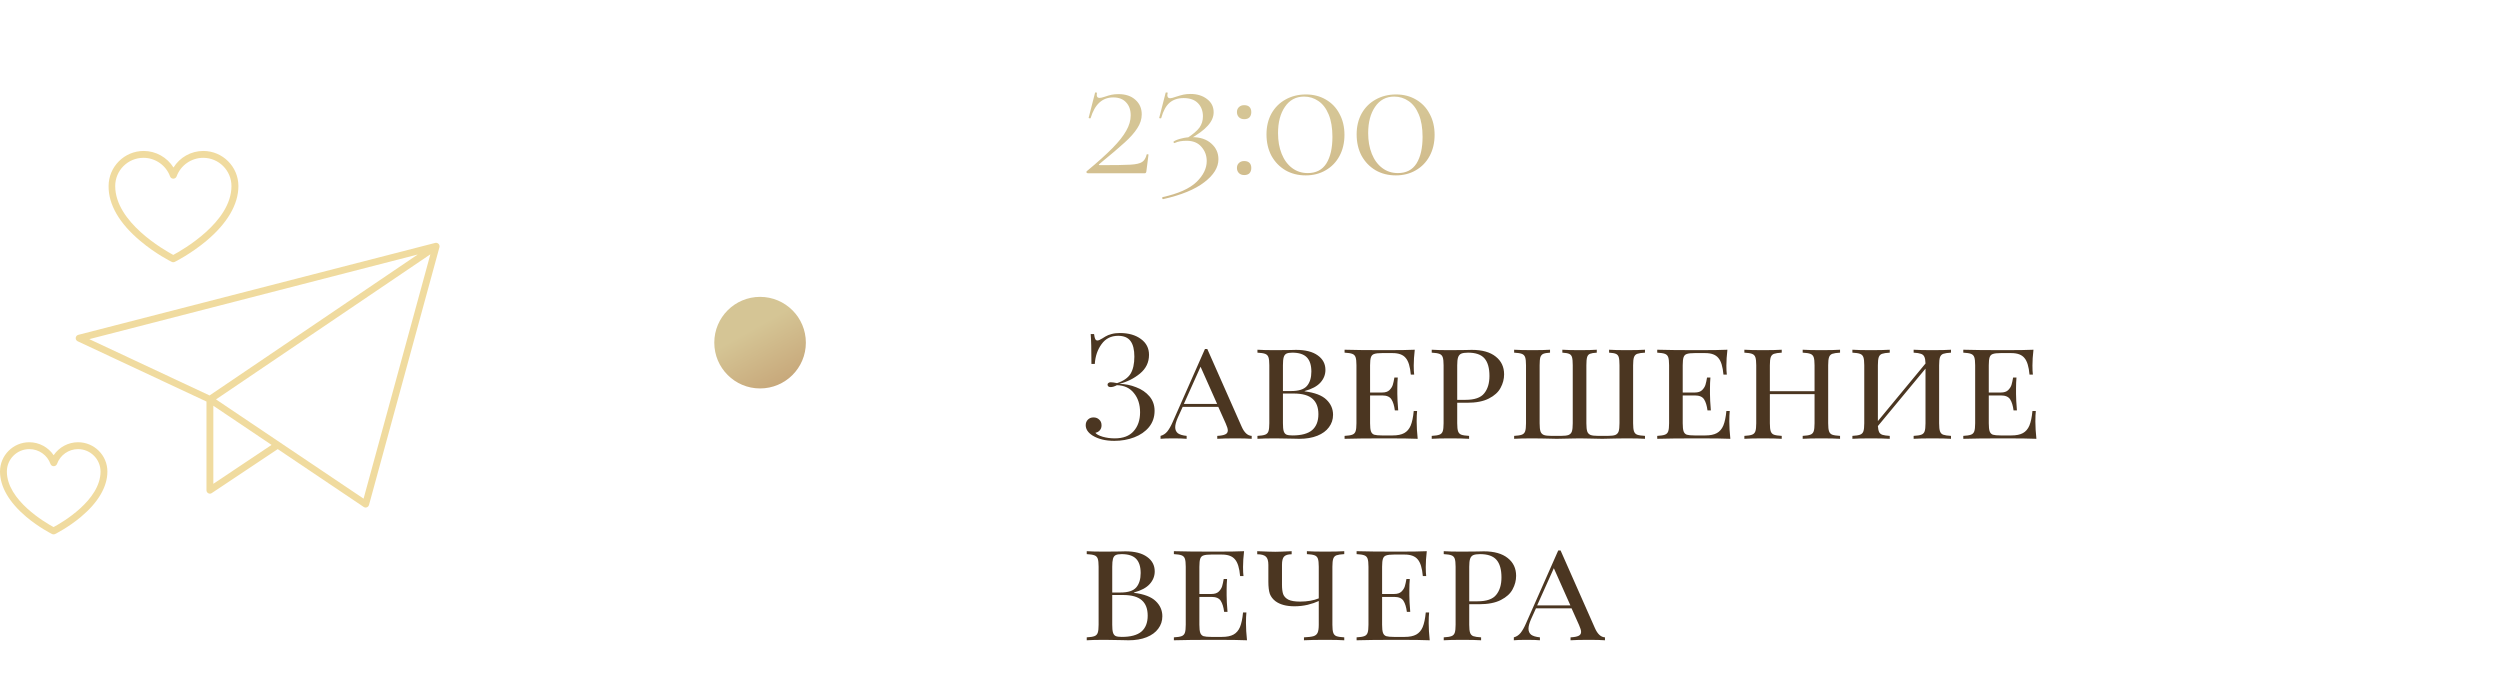 <?xml version="1.0" encoding="UTF-8"?> <svg xmlns="http://www.w3.org/2000/svg" width="273" height="74" viewBox="0 0 273 74" fill="none"><path d="M15.319 26.309C17.006 27.734 18.675 28.559 18.75 28.596C18.806 28.624 18.863 28.634 18.919 28.634C18.975 28.634 19.031 28.624 19.087 28.596C19.163 28.559 20.831 27.724 22.528 26.309C24.816 24.396 26.034 22.324 26.034 20.318C26.034 18.199 24.309 16.484 22.2 16.484C20.859 16.484 19.631 17.187 18.947 18.293C18.253 17.187 17.025 16.484 15.694 16.484C13.575 16.484 11.859 18.209 11.859 20.318C11.831 22.324 13.031 24.396 15.319 26.309ZM15.666 17.234C16.959 17.234 18.131 18.049 18.572 19.268C18.628 19.418 18.769 19.512 18.928 19.512C19.087 19.512 19.228 19.409 19.284 19.268C19.725 18.049 20.897 17.234 22.191 17.234C23.897 17.234 25.275 18.621 25.275 20.318C25.275 24.256 19.931 27.293 18.919 27.837C17.906 27.293 12.581 24.256 12.581 20.318C12.581 18.612 13.959 17.234 15.666 17.234Z" fill="#F0DB9F"></path><path d="M8.522 48.293C7.444 48.293 6.45 48.837 5.859 49.709C5.269 48.837 4.275 48.293 3.197 48.293C1.434 48.293 0 49.727 0 51.49C0 53.149 0.994 54.855 2.869 56.44C4.256 57.602 5.625 58.287 5.681 58.315C5.737 58.343 5.794 58.352 5.85 58.352C5.906 58.352 5.963 58.343 6.019 58.315C6.075 58.287 7.453 57.602 8.841 56.44C10.725 54.865 11.728 53.149 11.728 51.49C11.728 49.727 10.294 48.293 8.522 48.293ZM5.85 57.556C4.959 57.077 0.75 54.63 0.75 51.49C0.75 50.14 1.847 49.043 3.206 49.043C4.237 49.043 5.166 49.69 5.513 50.665C5.569 50.815 5.709 50.909 5.869 50.909C6.028 50.909 6.169 50.806 6.225 50.665C6.572 49.69 7.5 49.043 8.522 49.043C9.872 49.043 10.978 50.14 10.978 51.499C10.978 54.63 6.75 57.077 5.85 57.556Z" fill="#F0DB9F"></path><path d="M47.888 26.627C47.794 26.534 47.653 26.496 47.531 26.524L8.55 36.565C8.4 36.602 8.287 36.734 8.269 36.893C8.25 37.052 8.344 37.202 8.484 37.268L22.547 43.849V53.534C22.547 53.674 22.622 53.796 22.744 53.862C22.8 53.89 22.856 53.909 22.922 53.909C22.997 53.909 23.062 53.89 23.128 53.843L30.328 49.043L39.722 55.362C39.788 55.399 39.853 55.427 39.928 55.427C39.975 55.427 40.013 55.418 40.059 55.399C40.172 55.362 40.256 55.259 40.294 55.146L47.991 26.984C48.019 26.852 47.981 26.721 47.888 26.627ZM45.619 27.79L22.884 43.184L9.75 37.034L45.619 27.79ZM23.297 52.831V44.309L29.653 48.584L23.297 52.831ZM39.703 54.452L23.587 43.615L46.997 27.771L39.703 54.452Z" fill="#F0DB9F"></path><circle cx="83" cy="37.418" r="5" fill="url(#paint0_linear_17_552)"></circle><path d="M118.666 18.702C119.866 17.706 120.808 16.86 121.492 16.164C122.176 15.468 122.674 14.838 122.986 14.274C123.31 13.71 123.472 13.152 123.472 12.6C123.472 12 123.304 11.526 122.968 11.178C122.644 10.818 122.176 10.638 121.564 10.638C120.376 10.638 119.554 11.388 119.098 12.888C119.098 12.912 119.074 12.924 119.026 12.924C118.99 12.924 118.954 12.918 118.918 12.906C118.882 12.882 118.87 12.864 118.882 12.852L119.584 10.116C119.596 10.092 119.632 10.086 119.692 10.098C119.764 10.11 119.794 10.128 119.782 10.152C119.77 10.212 119.764 10.284 119.764 10.368C119.764 10.584 119.866 10.692 120.07 10.692C120.19 10.692 120.376 10.65 120.628 10.566C120.904 10.47 121.15 10.398 121.366 10.35C121.594 10.302 121.852 10.278 122.14 10.278C122.908 10.278 123.52 10.482 123.976 10.89C124.444 11.298 124.678 11.832 124.678 12.492C124.678 13.008 124.516 13.512 124.192 14.004C123.88 14.496 123.424 15.012 122.824 15.552C122.236 16.092 121.312 16.878 120.052 17.91C120.004 17.946 119.986 17.976 119.998 18C120.022 18.024 120.064 18.036 120.124 18.036C121.744 18.036 122.854 18.018 123.454 17.982C124.054 17.946 124.474 17.85 124.714 17.694C124.954 17.538 125.122 17.262 125.218 16.866C125.23 16.842 125.266 16.836 125.326 16.848C125.386 16.848 125.416 16.86 125.416 16.884L125.182 18.72C125.182 18.768 125.164 18.816 125.128 18.864C125.104 18.9 125.068 18.918 125.02 18.918H118.792C118.732 18.918 118.684 18.894 118.648 18.846C118.624 18.798 118.63 18.75 118.666 18.702ZM129.578 15.12C130.262 14.676 130.73 14.28 130.982 13.932C131.234 13.572 131.36 13.164 131.36 12.708C131.36 12.12 131.18 11.64 130.82 11.268C130.46 10.896 129.938 10.71 129.254 10.71C128.63 10.71 128.12 10.878 127.724 11.214C127.328 11.55 127.022 12.108 126.806 12.888C126.806 12.912 126.776 12.924 126.716 12.924C126.68 12.924 126.644 12.918 126.608 12.906C126.584 12.882 126.578 12.864 126.59 12.852L127.292 10.116C127.292 10.104 127.316 10.098 127.364 10.098C127.484 10.098 127.532 10.116 127.508 10.152C127.484 10.272 127.472 10.35 127.472 10.386C127.472 10.506 127.502 10.596 127.562 10.656C127.622 10.704 127.694 10.728 127.778 10.728C127.898 10.728 128.108 10.674 128.408 10.566C128.744 10.458 129.02 10.38 129.236 10.332C129.464 10.284 129.722 10.26 130.01 10.26C130.73 10.26 131.33 10.446 131.81 10.818C132.29 11.178 132.53 11.658 132.53 12.258C132.53 12.762 132.32 13.248 131.9 13.716C131.492 14.184 130.82 14.682 129.884 15.21L129.578 15.12ZM126.95 21.528C128.678 21.144 129.914 20.592 130.658 19.872C131.402 19.152 131.774 18.39 131.774 17.586C131.774 16.986 131.582 16.47 131.198 16.038C130.826 15.594 130.286 15.372 129.578 15.372C129.05 15.372 128.624 15.45 128.3 15.606L128.264 15.624C128.216 15.624 128.18 15.6 128.156 15.552C128.132 15.504 128.138 15.468 128.174 15.444C128.378 15.312 128.66 15.204 129.02 15.12C129.38 15.024 129.764 14.976 130.172 14.976C131.06 14.976 131.762 15.21 132.278 15.678C132.794 16.134 133.052 16.704 133.052 17.388C133.052 18.276 132.542 19.11 131.522 19.89C130.502 20.682 129.002 21.3 127.022 21.744C126.974 21.756 126.938 21.726 126.914 21.654C126.902 21.582 126.914 21.54 126.95 21.528ZM135.866 19.116C135.626 19.116 135.434 19.044 135.29 18.9C135.146 18.756 135.074 18.57 135.074 18.342C135.074 18.114 135.146 17.934 135.29 17.802C135.434 17.658 135.626 17.586 135.866 17.586C136.118 17.586 136.31 17.652 136.442 17.784C136.574 17.916 136.64 18.102 136.64 18.342C136.64 18.582 136.574 18.774 136.442 18.918C136.31 19.05 136.118 19.116 135.866 19.116ZM135.866 13.014C135.626 13.014 135.434 12.942 135.29 12.798C135.146 12.654 135.074 12.468 135.074 12.24C135.074 12.012 135.146 11.832 135.29 11.7C135.434 11.556 135.626 11.484 135.866 11.484C136.118 11.484 136.31 11.55 136.442 11.682C136.574 11.814 136.64 12 136.64 12.24C136.64 12.48 136.574 12.672 136.442 12.816C136.31 12.948 136.118 13.014 135.866 13.014ZM142.585 19.152C141.757 19.152 141.019 18.966 140.371 18.594C139.723 18.21 139.213 17.682 138.841 17.01C138.481 16.326 138.301 15.546 138.301 14.67C138.301 13.818 138.481 13.062 138.841 12.402C139.213 11.742 139.723 11.232 140.371 10.872C141.031 10.5 141.775 10.314 142.603 10.314C143.419 10.314 144.145 10.5 144.781 10.872C145.429 11.244 145.927 11.766 146.275 12.438C146.635 13.098 146.815 13.86 146.815 14.724C146.815 15.588 146.635 16.356 146.275 17.028C145.915 17.7 145.411 18.222 144.763 18.594C144.127 18.966 143.401 19.152 142.585 19.152ZM142.801 18.9C143.713 18.9 144.391 18.552 144.835 17.856C145.279 17.148 145.501 16.176 145.501 14.94C145.501 13.968 145.363 13.152 145.087 12.492C144.811 11.832 144.439 11.346 143.971 11.034C143.503 10.71 142.981 10.548 142.405 10.548C141.517 10.548 140.821 10.92 140.317 11.664C139.813 12.396 139.561 13.356 139.561 14.544C139.561 15.384 139.693 16.134 139.957 16.794C140.221 17.454 140.599 17.97 141.091 18.342C141.583 18.714 142.153 18.9 142.801 18.9ZM152.429 19.152C151.601 19.152 150.863 18.966 150.215 18.594C149.567 18.21 149.057 17.682 148.685 17.01C148.325 16.326 148.145 15.546 148.145 14.67C148.145 13.818 148.325 13.062 148.685 12.402C149.057 11.742 149.567 11.232 150.215 10.872C150.875 10.5 151.619 10.314 152.447 10.314C153.263 10.314 153.989 10.5 154.625 10.872C155.273 11.244 155.771 11.766 156.119 12.438C156.479 13.098 156.659 13.86 156.659 14.724C156.659 15.588 156.479 16.356 156.119 17.028C155.759 17.7 155.255 18.222 154.607 18.594C153.971 18.966 153.245 19.152 152.429 19.152ZM152.645 18.9C153.557 18.9 154.235 18.552 154.679 17.856C155.123 17.148 155.345 16.176 155.345 14.94C155.345 13.968 155.207 13.152 154.931 12.492C154.655 11.832 154.283 11.346 153.815 11.034C153.347 10.71 152.825 10.548 152.249 10.548C151.361 10.548 150.665 10.92 150.161 11.664C149.657 12.396 149.405 13.356 149.405 14.544C149.405 15.384 149.537 16.134 149.801 16.794C150.065 17.454 150.443 17.97 150.935 18.342C151.427 18.714 151.997 18.9 152.645 18.9Z" fill="url(#paint1_linear_17_552)"></path><path d="M122.288 36.366C123.237 36.366 124.005 36.585 124.592 37.022C125.179 37.449 125.472 38.025 125.472 38.75C125.472 39.571 125.141 40.254 124.48 40.798C123.829 41.331 123.077 41.705 122.224 41.918C122.864 41.929 123.477 42.051 124.064 42.286C124.661 42.51 125.147 42.841 125.52 43.278C125.893 43.715 126.08 44.243 126.08 44.862C126.08 45.545 125.877 46.137 125.472 46.638C125.067 47.129 124.528 47.502 123.856 47.758C123.184 48.014 122.459 48.142 121.68 48.142C120.731 48.142 119.941 47.95 119.312 47.566C118.811 47.246 118.56 46.867 118.56 46.43C118.56 46.185 118.64 45.982 118.8 45.822C118.96 45.662 119.163 45.582 119.408 45.582C119.664 45.582 119.872 45.662 120.032 45.822C120.203 45.971 120.288 46.179 120.288 46.446C120.288 46.67 120.224 46.851 120.096 46.99C119.979 47.129 119.819 47.219 119.616 47.262C119.733 47.422 120 47.566 120.416 47.694C120.832 47.811 121.269 47.87 121.728 47.87C122.645 47.87 123.333 47.609 123.792 47.086C124.261 46.563 124.496 45.875 124.496 45.022C124.496 44.169 124.272 43.47 123.824 42.926C123.387 42.371 122.768 42.083 121.968 42.062C121.712 42.201 121.483 42.27 121.28 42.27C121.184 42.27 121.104 42.249 121.04 42.206C120.976 42.153 120.944 42.083 120.944 41.998C120.944 41.923 120.976 41.865 121.04 41.822C121.104 41.769 121.184 41.742 121.28 41.742C121.451 41.742 121.685 41.774 121.984 41.838C122.688 41.603 123.179 41.262 123.456 40.814C123.733 40.355 123.872 39.731 123.872 38.942C123.872 38.185 123.733 37.619 123.456 37.246C123.179 36.862 122.725 36.67 122.096 36.67C121.328 36.67 120.725 36.974 120.288 37.582C119.851 38.179 119.605 38.899 119.552 39.742H119.184C119.184 38.185 119.157 37.097 119.104 36.478H119.472C119.504 36.734 119.547 36.915 119.6 37.022C119.653 37.129 119.733 37.182 119.84 37.182C119.957 37.182 120.133 37.107 120.368 36.958C120.411 36.926 120.523 36.857 120.704 36.75C120.896 36.633 121.12 36.542 121.376 36.478C121.643 36.403 121.947 36.366 122.288 36.366ZM135.581 46.574C135.869 47.235 136.237 47.577 136.685 47.598V47.918C136.259 47.886 135.688 47.87 134.973 47.87C134.056 47.87 133.373 47.886 132.925 47.918V47.598C133.32 47.577 133.608 47.523 133.789 47.438C133.981 47.353 134.077 47.209 134.077 47.006C134.077 46.835 134.003 46.585 133.853 46.254L133.037 44.43H129.149L128.605 45.63C128.424 46.046 128.333 46.387 128.333 46.654C128.333 46.931 128.429 47.15 128.621 47.31C128.824 47.459 129.144 47.555 129.581 47.598V47.918C129.261 47.886 128.776 47.87 128.125 47.87C127.475 47.87 127.011 47.886 126.733 47.918V47.598C127.021 47.523 127.267 47.363 127.469 47.118C127.672 46.862 127.864 46.526 128.045 46.11L131.581 38.11H131.837L135.581 46.574ZM132.909 44.11L131.101 40.046L129.277 44.11H132.909ZM142.465 42.734C143.574 42.873 144.369 43.177 144.849 43.646C145.329 44.105 145.569 44.654 145.569 45.294C145.569 45.806 145.419 46.259 145.121 46.654C144.833 47.049 144.411 47.358 143.857 47.582C143.302 47.806 142.646 47.918 141.889 47.918C141.622 47.918 141.393 47.913 141.201 47.902C140.539 47.881 139.905 47.87 139.297 47.87C138.422 47.87 137.761 47.886 137.313 47.918V47.598C137.697 47.577 137.974 47.534 138.145 47.47C138.326 47.406 138.449 47.283 138.513 47.102C138.577 46.921 138.609 46.627 138.609 46.222V39.886C138.609 39.481 138.577 39.187 138.513 39.006C138.449 38.825 138.326 38.702 138.145 38.638C137.974 38.574 137.697 38.531 137.313 38.51V38.19C137.761 38.222 138.411 38.238 139.265 38.238L140.897 38.222C141.078 38.211 141.286 38.206 141.521 38.206C142.555 38.206 143.35 38.409 143.905 38.814C144.459 39.209 144.737 39.737 144.737 40.398C144.737 40.91 144.555 41.369 144.193 41.774C143.83 42.179 143.254 42.489 142.465 42.702V42.734ZM141.121 38.51C140.833 38.51 140.614 38.547 140.465 38.622C140.326 38.697 140.23 38.83 140.177 39.022C140.123 39.214 140.097 39.502 140.097 39.886V42.702H141.009C141.83 42.702 142.401 42.515 142.721 42.142C143.041 41.769 143.201 41.246 143.201 40.574C143.201 39.881 143.035 39.363 142.705 39.022C142.374 38.681 141.846 38.51 141.121 38.51ZM141.137 47.55C142.107 47.55 142.822 47.358 143.281 46.974C143.739 46.579 143.969 45.998 143.969 45.23C143.969 44.483 143.755 43.923 143.329 43.55C142.902 43.166 142.219 42.974 141.281 42.974H140.097V46.222C140.097 46.606 140.123 46.889 140.177 47.07C140.23 47.251 140.326 47.379 140.465 47.454C140.614 47.518 140.838 47.55 141.137 47.55ZM154.7 46.03C154.7 46.585 154.738 47.214 154.812 47.918C154.119 47.886 152.951 47.87 151.308 47.87C149.335 47.87 147.842 47.886 146.828 47.918V47.598C147.212 47.577 147.49 47.534 147.66 47.47C147.842 47.406 147.964 47.283 148.028 47.102C148.092 46.921 148.124 46.627 148.124 46.222V39.886C148.124 39.481 148.092 39.187 148.028 39.006C147.964 38.825 147.842 38.702 147.66 38.638C147.49 38.574 147.212 38.531 146.828 38.51V38.19C147.842 38.222 149.335 38.238 151.308 38.238C152.802 38.238 153.863 38.222 154.492 38.19C154.418 38.83 154.38 39.406 154.38 39.918C154.38 40.334 154.396 40.665 154.428 40.91H154.06C153.986 40.035 153.799 39.427 153.5 39.086C153.212 38.734 152.738 38.558 152.076 38.558H150.908C150.524 38.558 150.242 38.59 150.06 38.654C149.89 38.707 149.772 38.825 149.708 39.006C149.644 39.187 149.612 39.481 149.612 39.886V42.862H150.94C151.282 42.862 151.543 42.777 151.724 42.606C151.906 42.425 152.028 42.233 152.092 42.03C152.156 41.817 152.215 41.55 152.268 41.23H152.636C152.604 41.593 152.588 41.987 152.588 42.414V43.022C152.588 43.438 152.62 44.035 152.684 44.814H152.316C152.252 44.302 152.13 43.902 151.948 43.614C151.767 43.326 151.431 43.182 150.94 43.182H149.612V46.222C149.612 46.627 149.644 46.921 149.708 47.102C149.772 47.283 149.89 47.406 150.06 47.47C150.242 47.523 150.524 47.55 150.908 47.55H152.076C152.61 47.55 153.031 47.465 153.34 47.294C153.65 47.123 153.884 46.851 154.044 46.478C154.204 46.094 154.316 45.561 154.38 44.878H154.748C154.716 45.166 154.7 45.55 154.7 46.03ZM159.128 43.982V46.222C159.128 46.627 159.16 46.921 159.224 47.102C159.288 47.283 159.405 47.406 159.576 47.47C159.757 47.534 160.04 47.577 160.424 47.598V47.918C159.933 47.886 159.256 47.87 158.392 47.87C157.475 47.87 156.792 47.886 156.344 47.918V47.598C156.728 47.577 157.005 47.534 157.176 47.47C157.357 47.406 157.48 47.283 157.544 47.102C157.608 46.921 157.64 46.627 157.64 46.222V39.886C157.64 39.481 157.608 39.187 157.544 39.006C157.48 38.825 157.357 38.702 157.176 38.638C157.005 38.574 156.728 38.531 156.344 38.51V38.19C156.792 38.222 157.443 38.238 158.296 38.238L160.024 38.222C160.227 38.211 160.456 38.206 160.712 38.206C161.853 38.206 162.728 38.451 163.336 38.942C163.944 39.422 164.248 40.067 164.248 40.878C164.248 41.39 164.12 41.881 163.864 42.35C163.619 42.819 163.192 43.209 162.584 43.518C161.987 43.827 161.192 43.982 160.2 43.982H159.128ZM160.312 38.51C159.981 38.51 159.731 38.547 159.56 38.622C159.4 38.697 159.288 38.83 159.224 39.022C159.16 39.214 159.128 39.502 159.128 39.886V43.662H160.04C161.021 43.662 161.699 43.427 162.072 42.958C162.456 42.489 162.648 41.854 162.648 41.054C162.648 40.19 162.467 39.55 162.104 39.134C161.741 38.718 161.144 38.51 160.312 38.51ZM179.632 38.51C179.248 38.531 178.965 38.574 178.784 38.638C178.613 38.702 178.496 38.825 178.432 39.006C178.368 39.187 178.336 39.481 178.336 39.886V46.222C178.336 46.627 178.368 46.921 178.432 47.102C178.496 47.283 178.613 47.406 178.784 47.47C178.965 47.534 179.248 47.577 179.632 47.598V47.918C179.184 47.886 178.501 47.87 177.584 47.87L176.336 47.886C175.739 47.907 175.285 47.918 174.976 47.918C174.56 47.918 174.043 47.907 173.424 47.886L172.512 47.87L171.568 47.886C170.949 47.907 170.421 47.918 169.984 47.918C169.653 47.918 169.189 47.907 168.592 47.886L167.392 47.87C166.475 47.87 165.792 47.886 165.344 47.918V47.598C165.728 47.577 166.005 47.534 166.176 47.47C166.357 47.406 166.48 47.283 166.544 47.102C166.608 46.921 166.64 46.627 166.64 46.222V39.886C166.64 39.481 166.608 39.187 166.544 39.006C166.48 38.825 166.357 38.702 166.176 38.638C166.005 38.574 165.728 38.531 165.344 38.51V38.19C165.792 38.222 166.475 38.238 167.392 38.238C168.171 38.238 168.795 38.222 169.264 38.19V38.51C168.923 38.531 168.677 38.574 168.528 38.638C168.379 38.702 168.272 38.825 168.208 39.006C168.155 39.187 168.128 39.481 168.128 39.886V46.222C168.128 46.627 168.16 46.926 168.224 47.118C168.288 47.299 168.411 47.427 168.592 47.502C168.773 47.566 169.051 47.598 169.424 47.598H170.448C170.821 47.598 171.099 47.566 171.28 47.502C171.461 47.427 171.584 47.299 171.648 47.118C171.712 46.926 171.744 46.627 171.744 46.222V39.886C171.744 39.481 171.717 39.187 171.664 39.006C171.611 38.825 171.504 38.702 171.344 38.638C171.195 38.574 170.949 38.531 170.608 38.51V38.19C171.077 38.222 171.701 38.238 172.48 38.238C173.323 38.238 173.952 38.222 174.368 38.19V38.51C174.027 38.531 173.776 38.574 173.616 38.638C173.467 38.702 173.365 38.825 173.312 39.006C173.259 39.187 173.232 39.481 173.232 39.886V46.222C173.232 46.627 173.264 46.926 173.328 47.118C173.392 47.299 173.515 47.427 173.696 47.502C173.877 47.566 174.155 47.598 174.528 47.598H175.552C175.925 47.598 176.203 47.566 176.384 47.502C176.565 47.427 176.688 47.299 176.752 47.118C176.816 46.926 176.848 46.627 176.848 46.222V39.886C176.848 39.481 176.821 39.187 176.768 39.006C176.715 38.825 176.608 38.702 176.448 38.638C176.299 38.574 176.053 38.531 175.712 38.51V38.19C176.181 38.222 176.805 38.238 177.584 38.238C178.501 38.238 179.184 38.222 179.632 38.19V38.51ZM188.841 46.03C188.841 46.585 188.878 47.214 188.953 47.918C188.26 47.886 187.092 47.87 185.449 47.87C183.476 47.87 181.982 47.886 180.969 47.918V47.598C181.353 47.577 181.63 47.534 181.801 47.47C181.982 47.406 182.105 47.283 182.169 47.102C182.233 46.921 182.265 46.627 182.265 46.222V39.886C182.265 39.481 182.233 39.187 182.169 39.006C182.105 38.825 181.982 38.702 181.801 38.638C181.63 38.574 181.353 38.531 180.969 38.51V38.19C181.982 38.222 183.476 38.238 185.449 38.238C186.942 38.238 188.004 38.222 188.633 38.19C188.558 38.83 188.521 39.406 188.521 39.918C188.521 40.334 188.537 40.665 188.569 40.91H188.201C188.126 40.035 187.94 39.427 187.641 39.086C187.353 38.734 186.878 38.558 186.217 38.558H185.049C184.665 38.558 184.382 38.59 184.201 38.654C184.03 38.707 183.913 38.825 183.849 39.006C183.785 39.187 183.753 39.481 183.753 39.886V42.862H185.081C185.422 42.862 185.684 42.777 185.865 42.606C186.046 42.425 186.169 42.233 186.233 42.03C186.297 41.817 186.356 41.55 186.409 41.23H186.777C186.745 41.593 186.729 41.987 186.729 42.414V43.022C186.729 43.438 186.761 44.035 186.825 44.814H186.457C186.393 44.302 186.27 43.902 186.089 43.614C185.908 43.326 185.572 43.182 185.081 43.182H183.753V46.222C183.753 46.627 183.785 46.921 183.849 47.102C183.913 47.283 184.03 47.406 184.201 47.47C184.382 47.523 184.665 47.55 185.049 47.55H186.217C186.75 47.55 187.172 47.465 187.481 47.294C187.79 47.123 188.025 46.851 188.185 46.478C188.345 46.094 188.457 45.561 188.521 44.878H188.889C188.857 45.166 188.841 45.55 188.841 46.03ZM200.933 38.51C200.549 38.531 200.266 38.574 200.085 38.638C199.914 38.702 199.797 38.825 199.733 39.006C199.669 39.187 199.637 39.481 199.637 39.886V46.222C199.637 46.627 199.669 46.921 199.733 47.102C199.797 47.283 199.914 47.406 200.085 47.47C200.266 47.534 200.549 47.577 200.933 47.598V47.918C200.485 47.886 199.802 47.87 198.885 47.87C198.031 47.87 197.354 47.886 196.853 47.918V47.598C197.237 47.577 197.514 47.534 197.685 47.47C197.866 47.406 197.989 47.283 198.053 47.102C198.117 46.921 198.149 46.627 198.149 46.222V43.038H193.269V46.222C193.269 46.627 193.301 46.921 193.365 47.102C193.429 47.283 193.546 47.406 193.717 47.47C193.898 47.534 194.181 47.577 194.565 47.598V47.918C194.074 47.886 193.397 47.87 192.533 47.87C191.615 47.87 190.933 47.886 190.485 47.918V47.598C190.869 47.577 191.146 47.534 191.317 47.47C191.498 47.406 191.621 47.283 191.685 47.102C191.749 46.921 191.781 46.627 191.781 46.222V39.886C191.781 39.481 191.749 39.187 191.685 39.006C191.621 38.825 191.498 38.702 191.317 38.638C191.146 38.574 190.869 38.531 190.485 38.51V38.19C190.933 38.222 191.615 38.238 192.533 38.238C193.386 38.238 194.063 38.222 194.565 38.19V38.51C194.181 38.531 193.898 38.574 193.717 38.638C193.546 38.702 193.429 38.825 193.365 39.006C193.301 39.187 193.269 39.481 193.269 39.886V42.718H198.149V39.886C198.149 39.481 198.117 39.187 198.053 39.006C197.989 38.825 197.866 38.702 197.685 38.638C197.514 38.574 197.237 38.531 196.853 38.51V38.19C197.343 38.222 198.021 38.238 198.885 38.238C199.802 38.238 200.485 38.222 200.933 38.19V38.51ZM213.049 38.51C212.665 38.531 212.383 38.574 212.201 38.638C212.031 38.702 211.913 38.825 211.849 39.006C211.785 39.187 211.753 39.481 211.753 39.886V46.222C211.753 46.627 211.785 46.921 211.849 47.102C211.913 47.283 212.031 47.406 212.201 47.47C212.383 47.534 212.665 47.577 213.049 47.598V47.918C212.601 47.886 211.919 47.87 211.001 47.87C210.137 47.87 209.46 47.886 208.969 47.918V47.598C209.353 47.577 209.631 47.534 209.801 47.47C209.983 47.406 210.105 47.283 210.169 47.102C210.233 46.921 210.265 46.627 210.265 46.222V40.254L205.065 46.526C205.087 46.825 205.135 47.049 205.209 47.198C205.284 47.337 205.407 47.433 205.577 47.486C205.748 47.539 206.009 47.577 206.361 47.598V47.918C205.871 47.886 205.193 47.87 204.329 47.87C203.412 47.87 202.729 47.886 202.281 47.918V47.598C202.665 47.577 202.943 47.534 203.113 47.47C203.295 47.406 203.417 47.283 203.481 47.102C203.545 46.921 203.577 46.627 203.577 46.222V39.886C203.577 39.481 203.545 39.187 203.481 39.006C203.417 38.825 203.295 38.702 203.113 38.638C202.943 38.574 202.665 38.531 202.281 38.51V38.19C202.729 38.222 203.412 38.238 204.329 38.238C205.183 38.238 205.86 38.222 206.361 38.19V38.51C205.977 38.531 205.695 38.574 205.513 38.638C205.343 38.702 205.225 38.825 205.161 39.006C205.097 39.187 205.065 39.481 205.065 39.886V45.982L210.265 39.694C210.255 39.353 210.212 39.107 210.137 38.958C210.063 38.798 209.94 38.691 209.769 38.638C209.599 38.574 209.332 38.531 208.969 38.51V38.19C209.46 38.222 210.137 38.238 211.001 38.238C211.919 38.238 212.601 38.222 213.049 38.19V38.51ZM222.263 46.03C222.263 46.585 222.3 47.214 222.375 47.918C221.681 47.886 220.513 47.87 218.871 47.87C216.897 47.87 215.404 47.886 214.391 47.918V47.598C214.775 47.577 215.052 47.534 215.223 47.47C215.404 47.406 215.527 47.283 215.591 47.102C215.655 46.921 215.687 46.627 215.687 46.222V39.886C215.687 39.481 215.655 39.187 215.591 39.006C215.527 38.825 215.404 38.702 215.223 38.638C215.052 38.574 214.775 38.531 214.391 38.51V38.19C215.404 38.222 216.897 38.238 218.871 38.238C220.364 38.238 221.425 38.222 222.055 38.19C221.98 38.83 221.943 39.406 221.943 39.918C221.943 40.334 221.959 40.665 221.991 40.91H221.623C221.548 40.035 221.361 39.427 221.063 39.086C220.775 38.734 220.3 38.558 219.639 38.558H218.471C218.087 38.558 217.804 38.59 217.623 38.654C217.452 38.707 217.335 38.825 217.271 39.006C217.207 39.187 217.175 39.481 217.175 39.886V42.862H218.503C218.844 42.862 219.105 42.777 219.287 42.606C219.468 42.425 219.591 42.233 219.655 42.03C219.719 41.817 219.777 41.55 219.831 41.23H220.199C220.167 41.593 220.151 41.987 220.151 42.414V43.022C220.151 43.438 220.183 44.035 220.247 44.814H219.879C219.815 44.302 219.692 43.902 219.511 43.614C219.329 43.326 218.993 43.182 218.503 43.182H217.175V46.222C217.175 46.627 217.207 46.921 217.271 47.102C217.335 47.283 217.452 47.406 217.623 47.47C217.804 47.523 218.087 47.55 218.471 47.55H219.639C220.172 47.55 220.593 47.465 220.903 47.294C221.212 47.123 221.447 46.851 221.607 46.478C221.767 46.094 221.879 45.561 221.943 44.878H222.311C222.279 45.166 222.263 45.55 222.263 46.03ZM123.824 64.734C124.933 64.873 125.728 65.177 126.208 65.646C126.688 66.105 126.928 66.654 126.928 67.294C126.928 67.806 126.779 68.259 126.48 68.654C126.192 69.049 125.771 69.358 125.216 69.582C124.661 69.806 124.005 69.918 123.248 69.918C122.981 69.918 122.752 69.913 122.56 69.902C121.899 69.881 121.264 69.87 120.656 69.87C119.781 69.87 119.12 69.886 118.672 69.918V69.598C119.056 69.577 119.333 69.534 119.504 69.47C119.685 69.406 119.808 69.283 119.872 69.102C119.936 68.921 119.968 68.627 119.968 68.222V61.886C119.968 61.481 119.936 61.187 119.872 61.006C119.808 60.825 119.685 60.702 119.504 60.638C119.333 60.574 119.056 60.531 118.672 60.51V60.19C119.12 60.222 119.771 60.238 120.624 60.238L122.256 60.222C122.437 60.211 122.645 60.206 122.88 60.206C123.915 60.206 124.709 60.409 125.264 60.814C125.819 61.209 126.096 61.737 126.096 62.398C126.096 62.91 125.915 63.369 125.552 63.774C125.189 64.179 124.613 64.489 123.824 64.702V64.734ZM122.48 60.51C122.192 60.51 121.973 60.547 121.824 60.622C121.685 60.697 121.589 60.83 121.536 61.022C121.483 61.214 121.456 61.502 121.456 61.886V64.702H122.368C123.189 64.702 123.76 64.515 124.08 64.142C124.4 63.769 124.56 63.246 124.56 62.574C124.56 61.881 124.395 61.363 124.064 61.022C123.733 60.681 123.205 60.51 122.48 60.51ZM122.496 69.55C123.467 69.55 124.181 69.358 124.64 68.974C125.099 68.579 125.328 67.998 125.328 67.23C125.328 66.483 125.115 65.923 124.688 65.55C124.261 65.166 123.579 64.974 122.64 64.974H121.456V68.222C121.456 68.606 121.483 68.889 121.536 69.07C121.589 69.251 121.685 69.379 121.824 69.454C121.973 69.518 122.197 69.55 122.496 69.55ZM136.06 68.03C136.06 68.585 136.097 69.214 136.172 69.918C135.478 69.886 134.31 69.87 132.668 69.87C130.694 69.87 129.201 69.886 128.188 69.918V69.598C128.572 69.577 128.849 69.534 129.02 69.47C129.201 69.406 129.324 69.283 129.388 69.102C129.452 68.921 129.484 68.627 129.484 68.222V61.886C129.484 61.481 129.452 61.187 129.388 61.006C129.324 60.825 129.201 60.702 129.02 60.638C128.849 60.574 128.572 60.531 128.188 60.51V60.19C129.201 60.222 130.694 60.238 132.668 60.238C134.161 60.238 135.222 60.222 135.852 60.19C135.777 60.83 135.74 61.406 135.74 61.918C135.74 62.334 135.756 62.665 135.788 62.91H135.42C135.345 62.035 135.158 61.427 134.86 61.086C134.572 60.734 134.097 60.558 133.436 60.558H132.268C131.884 60.558 131.601 60.59 131.42 60.654C131.249 60.707 131.132 60.825 131.068 61.006C131.004 61.187 130.972 61.481 130.972 61.886V64.862H132.3C132.641 64.862 132.902 64.777 133.084 64.606C133.265 64.425 133.388 64.233 133.452 64.03C133.516 63.817 133.574 63.55 133.628 63.23H133.996C133.964 63.593 133.948 63.987 133.948 64.414V65.022C133.948 65.438 133.98 66.035 134.044 66.814H133.676C133.612 66.302 133.489 65.902 133.308 65.614C133.126 65.326 132.79 65.182 132.3 65.182H130.972V68.222C130.972 68.627 131.004 68.921 131.068 69.102C131.132 69.283 131.249 69.406 131.42 69.47C131.601 69.523 131.884 69.55 132.268 69.55H133.436C133.969 69.55 134.39 69.465 134.7 69.294C135.009 69.123 135.244 68.851 135.404 68.478C135.564 68.094 135.676 67.561 135.74 66.878H136.108C136.076 67.166 136.06 67.55 136.06 68.03ZM146.793 60.51C146.409 60.531 146.126 60.574 145.945 60.638C145.774 60.702 145.657 60.825 145.593 61.006C145.529 61.187 145.497 61.481 145.497 61.886V68.222C145.497 68.627 145.529 68.921 145.593 69.102C145.657 69.283 145.774 69.406 145.945 69.47C146.126 69.534 146.409 69.577 146.793 69.598V69.918C146.345 69.886 145.657 69.87 144.729 69.87C143.737 69.87 142.958 69.886 142.393 69.918V69.598C142.873 69.577 143.219 69.534 143.433 69.47C143.646 69.406 143.795 69.283 143.881 69.102C143.966 68.921 144.009 68.627 144.009 68.222V65.63C143.667 65.79 143.262 65.929 142.793 66.046C142.323 66.153 141.843 66.206 141.353 66.206C140.467 66.206 139.774 66.019 139.273 65.646C138.985 65.422 138.782 65.155 138.665 64.846C138.558 64.526 138.505 64.078 138.505 63.502V61.678C138.505 61.241 138.414 60.942 138.233 60.782C138.051 60.611 137.737 60.526 137.289 60.526V60.19C138.27 60.233 138.926 60.254 139.257 60.254C139.555 60.254 140.153 60.233 141.049 60.19V60.526C140.654 60.526 140.377 60.611 140.217 60.782C140.067 60.942 139.993 61.241 139.993 61.678V63.854C139.993 64.281 140.035 64.622 140.121 64.878C140.217 65.134 140.409 65.337 140.697 65.486C140.985 65.625 141.411 65.694 141.977 65.694C142.755 65.694 143.433 65.577 144.009 65.342V61.886C144.009 61.481 143.977 61.187 143.913 61.006C143.849 60.825 143.726 60.702 143.545 60.638C143.374 60.574 143.097 60.531 142.713 60.51V60.19C143.161 60.222 143.833 60.238 144.729 60.238C145.614 60.238 146.302 60.222 146.793 60.19V60.51ZM156.013 68.03C156.013 68.585 156.05 69.214 156.125 69.918C155.431 69.886 154.263 69.87 152.621 69.87C150.647 69.87 149.154 69.886 148.141 69.918V69.598C148.525 69.577 148.802 69.534 148.973 69.47C149.154 69.406 149.277 69.283 149.341 69.102C149.405 68.921 149.437 68.627 149.437 68.222V61.886C149.437 61.481 149.405 61.187 149.341 61.006C149.277 60.825 149.154 60.702 148.973 60.638C148.802 60.574 148.525 60.531 148.141 60.51V60.19C149.154 60.222 150.647 60.238 152.621 60.238C154.114 60.238 155.175 60.222 155.805 60.19C155.73 60.83 155.693 61.406 155.693 61.918C155.693 62.334 155.709 62.665 155.741 62.91H155.373C155.298 62.035 155.111 61.427 154.813 61.086C154.525 60.734 154.05 60.558 153.389 60.558H152.221C151.837 60.558 151.554 60.59 151.373 60.654C151.202 60.707 151.085 60.825 151.021 61.006C150.957 61.187 150.925 61.481 150.925 61.886V64.862H152.253C152.594 64.862 152.855 64.777 153.037 64.606C153.218 64.425 153.341 64.233 153.405 64.03C153.469 63.817 153.527 63.55 153.581 63.23H153.949C153.917 63.593 153.901 63.987 153.901 64.414V65.022C153.901 65.438 153.933 66.035 153.997 66.814H153.629C153.565 66.302 153.442 65.902 153.261 65.614C153.079 65.326 152.743 65.182 152.253 65.182H150.925V68.222C150.925 68.627 150.957 68.921 151.021 69.102C151.085 69.283 151.202 69.406 151.373 69.47C151.554 69.523 151.837 69.55 152.221 69.55H153.389C153.922 69.55 154.343 69.465 154.653 69.294C154.962 69.123 155.197 68.851 155.357 68.478C155.517 68.094 155.629 67.561 155.693 66.878H156.061C156.029 67.166 156.013 67.55 156.013 68.03ZM160.44 65.982V68.222C160.44 68.627 160.472 68.921 160.536 69.102C160.6 69.283 160.718 69.406 160.888 69.47C161.07 69.534 161.352 69.577 161.736 69.598V69.918C161.246 69.886 160.568 69.87 159.704 69.87C158.787 69.87 158.104 69.886 157.656 69.918V69.598C158.04 69.577 158.318 69.534 158.488 69.47C158.67 69.406 158.792 69.283 158.856 69.102C158.92 68.921 158.952 68.627 158.952 68.222V61.886C158.952 61.481 158.92 61.187 158.856 61.006C158.792 60.825 158.67 60.702 158.488 60.638C158.318 60.574 158.04 60.531 157.656 60.51V60.19C158.104 60.222 158.755 60.238 159.608 60.238L161.336 60.222C161.539 60.211 161.768 60.206 162.024 60.206C163.166 60.206 164.04 60.451 164.648 60.942C165.256 61.422 165.56 62.067 165.56 62.878C165.56 63.39 165.432 63.881 165.176 64.35C164.931 64.819 164.504 65.209 163.896 65.518C163.299 65.827 162.504 65.982 161.512 65.982H160.44ZM161.624 60.51C161.294 60.51 161.043 60.547 160.872 60.622C160.712 60.697 160.6 60.83 160.536 61.022C160.472 61.214 160.44 61.502 160.44 61.886V65.662H161.352C162.334 65.662 163.011 65.427 163.384 64.958C163.768 64.489 163.96 63.854 163.96 63.054C163.96 62.19 163.779 61.55 163.416 61.134C163.054 60.718 162.456 60.51 161.624 60.51ZM174.159 68.574C174.447 69.235 174.815 69.577 175.263 69.598V69.918C174.837 69.886 174.266 69.87 173.551 69.87C172.634 69.87 171.951 69.886 171.503 69.918V69.598C171.898 69.577 172.186 69.523 172.367 69.438C172.559 69.353 172.655 69.209 172.655 69.006C172.655 68.835 172.581 68.585 172.431 68.254L171.615 66.43H167.727L167.183 67.63C167.002 68.046 166.911 68.387 166.911 68.654C166.911 68.931 167.007 69.15 167.199 69.31C167.402 69.459 167.722 69.555 168.159 69.598V69.918C167.839 69.886 167.354 69.87 166.703 69.87C166.053 69.87 165.589 69.886 165.311 69.918V69.598C165.599 69.523 165.845 69.363 166.047 69.118C166.25 68.862 166.442 68.526 166.623 68.11L170.159 60.11H170.415L174.159 68.574ZM171.487 66.11L169.679 62.046L167.855 66.11H171.487Z" fill="#4B3621"></path><defs><linearGradient id="paint0_linear_17_552" x1="77.583" y1="37.418" x2="85.508" y2="51.545" gradientUnits="userSpaceOnUse"><stop offset="0.058" stop-color="#D5C595"></stop><stop offset="0.885" stop-color="#BA8C61"></stop></linearGradient><linearGradient id="paint1_linear_17_552" x1="111.542" y1="13.418" x2="115.709" y2="59.473" gradientUnits="userSpaceOnUse"><stop offset="0.058" stop-color="#D5C595"></stop><stop offset="0.885" stop-color="#BA8C61"></stop></linearGradient></defs></svg> 